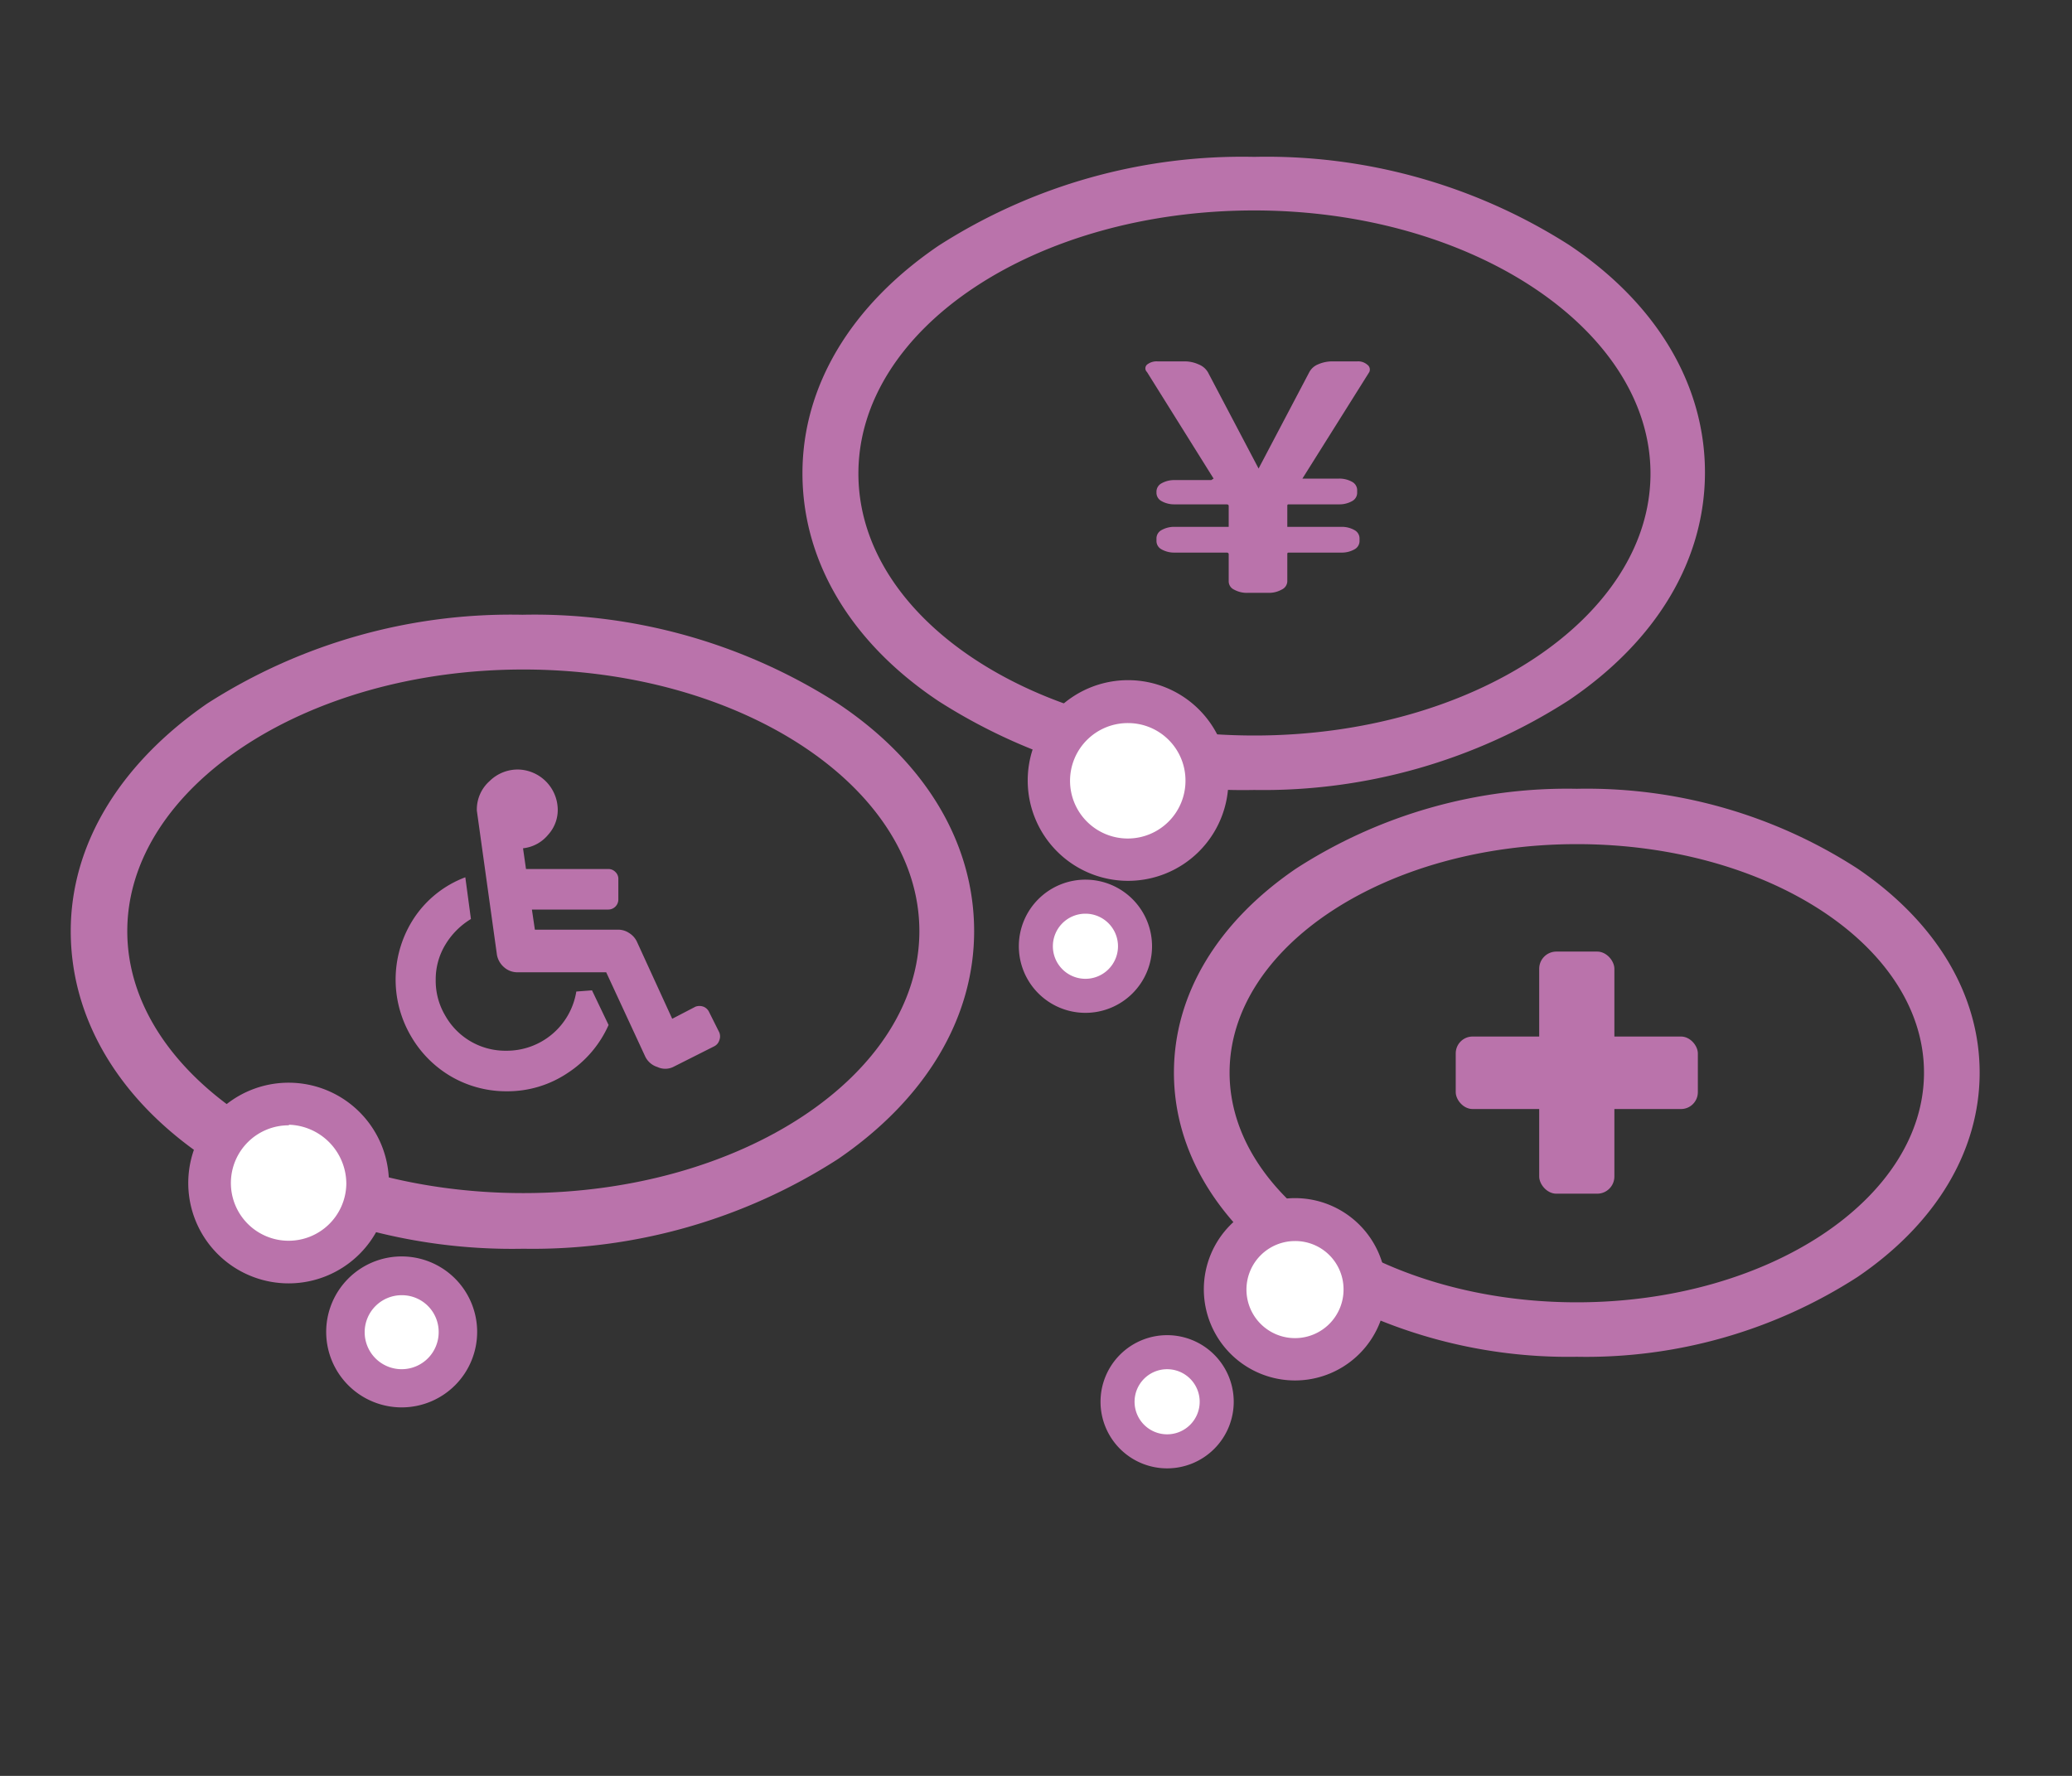 <svg id="レイヤー_1" data-name="レイヤー 1" xmlns="http://www.w3.org/2000/svg" viewBox="0 0 70 60"><rect x="0" y="0" width="70" height="60" fill="#333333" stroke="none"/><defs><style>.cls-1{fill:#ba73ab;}.cls-2{fill:#fff;}</style></defs><title>img</title><path class="cls-1" d="M17.68,42.19A19,19,0,0,1,7,39.16c-3-2-4.61-4.76-4.61-7.7S4.06,25.8,7,23.77a19,19,0,0,1,10.65-3,19,19,0,0,1,10.66,3c3,2,4.6,4.76,4.6,7.69s-1.63,5.67-4.6,7.7A19.05,19.05,0,0,1,17.68,42.19Zm0-19.57c-7.38,0-13.38,4-13.38,8.84s6,8.85,13.38,8.85,13.38-4,13.38-8.85S25.06,22.62,17.68,22.62Z"/><circle class="cls-2" cx="9.76" cy="39.97" r="2.67"/><path class="cls-1" d="M9.76,43.36A3.39,3.39,0,1,1,13.14,40,3.39,3.39,0,0,1,9.76,43.36Zm0-5.34A1.95,1.95,0,1,0,11.7,40,2,2,0,0,0,9.76,38Z"/><circle class="cls-2" cx="13.58" cy="45" r="1.89"/><path class="cls-1" d="M13.58,47.55A2.55,2.55,0,1,1,16.12,45,2.55,2.55,0,0,1,13.58,47.55Zm0-3.79A1.25,1.25,0,1,0,14.82,45,1.24,1.24,0,0,0,13.58,43.76Z"/><path class="cls-1" d="M42.37,26.69a19.08,19.08,0,0,1-10.66-3c-3-2-4.6-4.76-4.6-7.7s1.63-5.67,4.6-7.69a19,19,0,0,1,10.66-3A19,19,0,0,1,53,8.27c3,2,4.6,4.76,4.6,7.69S56,21.63,53,23.66A19.08,19.08,0,0,1,42.37,26.69Zm0-19.58C35,7.11,29,11.08,29,16s6,8.85,13.38,8.85,13.38-4,13.38-8.85S49.75,7.11,42.37,7.11Z"/><path class="cls-1" d="M53.27,45.84a17,17,0,0,1-9.49-2.7c-2.65-1.81-4.12-4.26-4.12-6.9s1.47-5.08,4.12-6.89a16.88,16.88,0,0,1,9.49-2.7,16.83,16.83,0,0,1,9.49,2.7c2.66,1.81,4.12,4.26,4.12,6.89s-1.46,5.09-4.12,6.9A16.91,16.91,0,0,1,53.27,45.84Zm0-17.32c-6.46,0-11.73,3.47-11.73,7.72S46.81,44,53.27,44,65,40.5,65,36.24,59.74,28.52,53.27,28.52Z"/><circle class="cls-2" cx="38.11" cy="26.38" r="2.67"/><path class="cls-1" d="M38.11,29.76a3.39,3.39,0,1,1,3.39-3.38A3.39,3.39,0,0,1,38.11,29.76Zm0-5.33a1.95,1.95,0,1,0,1.94,1.95A1.94,1.94,0,0,0,38.11,24.43Z"/><circle class="cls-2" cx="43.75" cy="43.56" r="2.36"/><path class="cls-1" d="M43.75,46.64a3.08,3.08,0,1,1,3.08-3.08A3.08,3.08,0,0,1,43.75,46.64Zm0-4.71a1.64,1.64,0,1,0,1.64,1.63A1.63,1.63,0,0,0,43.75,41.93Z"/><circle class="cls-2" cx="39.43" cy="47.36" r="1.67" transform="translate(-9.83 10.33) rotate(-13.28)"/><path class="cls-1" d="M39.43,49.61a2.25,2.25,0,1,1,2.25-2.25A2.25,2.25,0,0,1,39.43,49.61Zm0-3.35a1.1,1.1,0,1,0,1.1,1.1A1.1,1.1,0,0,0,39.43,46.26Z"/><circle class="cls-2" cx="36.67" cy="31.97" r="1.67"/><path class="cls-1" d="M36.67,34.22A2.25,2.25,0,1,1,38.92,32,2.25,2.25,0,0,1,36.67,34.22Zm0-3.35a1.1,1.1,0,1,0,1.1,1.1A1.1,1.1,0,0,0,36.67,30.87Z"/><path class="cls-1" d="M41,16.17l-2.25-3.6a.17.17,0,0,1,0-.25.52.52,0,0,1,.36-.11H40a1.13,1.13,0,0,1,.49.1.63.63,0,0,1,.32.27l1.71,3.25h0l1.71-3.25a.58.58,0,0,1,.3-.27,1.19,1.19,0,0,1,.51-.1h.81a.47.47,0,0,1,.34.11.2.2,0,0,1,.07.25L44,16.17s0,0,0,0l0,0h1.24a.87.87,0,0,1,.44.11.32.32,0,0,1,.17.27v.11a.32.32,0,0,1-.17.27.87.87,0,0,1-.44.11H43.56c-.05,0-.07,0-.07.05v.71s0,0,.07,0h1.76a.87.87,0,0,1,.44.11.32.32,0,0,1,.17.27v.11a.32.32,0,0,1-.17.27.87.87,0,0,1-.44.11H43.56c-.05,0-.07,0-.07.05v.93a.32.32,0,0,1-.19.27.88.88,0,0,1-.45.11h-.7a.89.89,0,0,1-.46-.11.31.31,0,0,1-.18-.27v-.93s0-.05-.07-.05H39.68a.87.87,0,0,1-.44-.11.32.32,0,0,1-.17-.27v-.11a.32.32,0,0,1,.17-.27.87.87,0,0,1,.44-.11h1.76c.05,0,.07,0,.07,0v-.71s0-.05-.07-.05H39.68a.87.87,0,0,1-.44-.11.32.32,0,0,1-.17-.27V16.6a.32.32,0,0,1,.17-.27.87.87,0,0,1,.44-.11h1.24l0,0Z"/><path class="cls-1" d="M20,33.46l.56,1.17a3.74,3.74,0,0,1-1.38,1.62,3.64,3.64,0,0,1-2.05.62,3.71,3.71,0,0,1-1.89-.5A3.75,3.75,0,0,1,13.88,35,3.78,3.78,0,0,1,14,31a3.59,3.59,0,0,1,1.72-1.36l.19,1.41a2.53,2.53,0,0,0-.86.86,2.26,2.26,0,0,0-.33,1.2,2.3,2.3,0,0,0,.32,1.2,2.33,2.33,0,0,0,2.07,1.19,2.38,2.38,0,0,0,2.36-2Zm3.95.72a.35.35,0,0,0-.19-.17.39.39,0,0,0-.26,0l-.79.41L21.51,31.8a.7.7,0,0,0-.26-.28.66.66,0,0,0-.36-.11H18.07l-.1-.68h2.58a.34.34,0,0,0,.34-.34v-.68a.32.32,0,0,0-.1-.25.33.33,0,0,0-.24-.1H17.77l-.1-.7a1.27,1.27,0,0,0,.85-.46,1.24,1.24,0,0,0,.32-.92A1.37,1.37,0,0,0,17.54,26a1.35,1.35,0,0,0-1,.39,1.28,1.28,0,0,0-.43,1l.68,4.88a.73.73,0,0,0,.24.41.68.68,0,0,0,.45.17h3l1.32,2.85a.68.68,0,0,0,.41.35.62.62,0,0,0,.53,0l1.39-.7a.34.34,0,0,0,.17-.2.36.36,0,0,0,0-.27Z"/><rect class="cls-1" x="52" y="32.15" width="2.54" height="8.18" rx="0.58"/><rect class="cls-1" x="49.18" y="35.02" width="8.18" height="2.45" rx="0.57"/></svg>